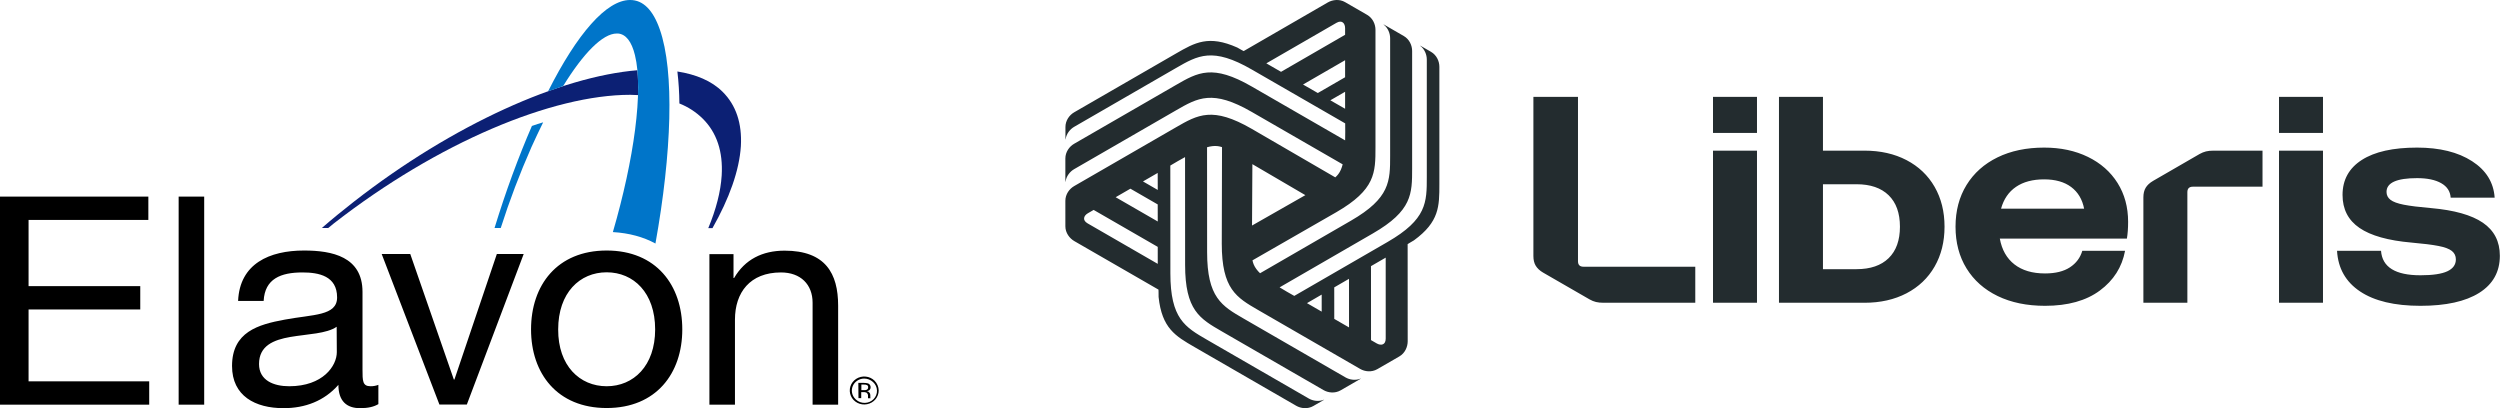 <?xml version="1.0" encoding="utf-8"?><svg width="294" height="48" viewBox="0 0 294 48" fill="none" xmlns="http://www.w3.org/2000/svg">
<path d="M168.284 6.093L167.023 5.365V5.387C167.548 5.797 167.792 6.434 167.792 7.003V20.814C167.792 23.801 167.792 25.792 163.176 28.457L152.207 34.798C151.626 34.472 151.047 34.144 150.481 33.793L161.451 27.451C166.067 24.786 166.067 22.795 166.067 19.808C166.067 19.808 166.067 6.787 166.067 5.994C166.067 5.352 165.757 4.624 165.081 4.233C164.862 4.106 163.293 3.201 162.711 2.865V2.887C163.237 3.296 163.48 3.934 163.48 4.503V18.314C163.48 21.301 163.48 23.292 158.864 25.957L148.182 32.133C147.863 31.824 147.593 31.483 147.436 31.102C147.371 30.945 147.325 30.782 147.29 30.617L157.14 24.962C161.756 22.297 161.756 20.306 161.756 17.319C161.756 17.319 161.756 4.298 161.756 3.505C161.756 2.863 161.446 2.135 160.77 1.744C160.501 1.588 158.186 0.253 158.183 0.251C157.508 -0.14 156.704 -0.033 156.147 0.288C156.147 0.288 148.321 4.813 146.254 6.008L146.002 5.873L145.501 5.589C142.123 4.088 140.529 5.005 138.291 6.297C138.291 6.297 127.014 12.808 126.327 13.204C125.771 13.525 125.296 14.158 125.295 14.939L125.296 16.394L125.314 16.384C125.407 15.724 125.837 15.194 126.33 14.91L138.29 8.004C140.877 6.511 142.601 5.515 147.217 8.18L158.194 14.509C158.202 15.175 158.208 15.842 158.188 16.507L147.209 10.176C142.593 7.511 140.868 8.507 138.281 10.001C138.281 10.001 127.005 16.511 126.318 16.908C125.762 17.229 125.287 17.861 125.286 18.642C125.285 18.895 125.286 20.706 125.286 21.378L125.305 21.368C125.397 20.708 125.827 20.178 126.32 19.893L138.281 12.988C140.868 11.494 142.592 10.499 147.208 13.164L157.898 19.327C157.79 19.758 157.629 20.163 157.378 20.488C157.274 20.623 157.156 20.744 157.03 20.858L147.209 15.155C142.593 12.489 140.868 13.485 138.281 14.979C138.281 14.979 127.005 21.489 126.318 21.886C125.762 22.207 125.287 22.84 125.286 23.62C125.285 23.931 125.287 26.604 125.287 26.607C125.286 27.387 125.78 28.03 126.336 28.351C126.336 28.351 134.169 32.867 136.237 34.059L136.246 34.346L136.25 34.921C136.639 38.597 138.231 39.519 140.468 40.811C140.468 40.811 151.745 47.322 152.432 47.718C152.988 48.039 153.774 48.135 154.45 47.745L155.711 47.017L155.692 47.006C155.074 47.256 154.401 47.148 153.908 46.863L141.947 39.958C139.361 38.465 137.636 37.469 137.636 32.139L137.629 19.469C138.202 19.128 138.776 18.79 139.362 18.474L139.369 31.148C139.369 36.478 141.094 37.474 143.68 38.967C143.68 38.967 154.957 45.478 155.644 45.874C156.2 46.196 156.986 46.291 157.662 45.901C157.881 45.775 159.45 44.869 160.031 44.533L160.013 44.522C159.395 44.772 158.721 44.664 158.228 44.38L146.268 37.474C143.681 35.981 141.957 34.985 141.957 29.655L141.949 17.316C142.377 17.194 142.807 17.131 143.215 17.186C143.383 17.208 143.548 17.25 143.709 17.302L143.68 28.659C143.68 33.989 145.405 34.985 147.992 36.478C147.992 36.478 159.268 42.989 159.955 43.385C160.511 43.707 161.297 43.802 161.973 43.412C162.243 43.257 164.557 41.92 164.559 41.918C165.236 41.529 165.545 40.779 165.545 40.137C165.545 40.137 165.54 31.096 165.538 28.709L165.782 28.558L166.278 28.266C169.267 26.091 169.27 24.252 169.27 21.668V7.854C169.27 7.211 168.959 6.484 168.284 6.093ZM136.145 20.337L136.151 22.337L134.415 21.336C134.415 21.336 135.491 20.714 136.145 20.337ZM132.936 22.189L136.147 24.041L136.151 26.046L131.201 23.192L132.936 22.189ZM127.902 26.269C127.243 25.889 127.455 25.354 127.939 25.075C128.051 25.01 128.613 24.686 128.613 24.686L136.15 29.032L136.151 31.03L128.43 26.573L127.902 26.269ZM154.975 10.94L153.236 9.94L158.184 7.081V9.085L154.975 10.94ZM156.64 2.99L157.168 2.685C157.827 2.304 158.184 2.756 158.184 3.314C158.184 3.444 158.184 4.092 158.184 4.092L150.651 8.447L148.92 7.449L156.64 2.99ZM156.448 11.795L158.184 10.792C158.184 10.792 158.184 12.035 158.184 12.79L156.448 11.795ZM153.51 22.949L147.239 26.523L147.28 19.305L153.51 22.949ZM153.7 35.649L155.43 34.644L155.431 36.648C155.431 36.648 154.354 36.027 153.7 35.649ZM156.909 37.502L156.907 33.795L158.642 32.789L158.645 38.504L156.909 37.502ZM161.906 40.387C161.794 40.322 161.232 39.998 161.232 39.998L161.228 31.298L162.958 30.297L162.959 39.212L162.959 39.822C162.96 40.583 162.39 40.666 161.906 40.387ZM284.643 35.964C287.636 35.964 289.941 35.456 291.558 34.438C293.174 33.42 293.982 31.965 293.982 30.073C293.982 28.397 293.318 27.104 291.989 26.194C290.66 25.284 288.618 24.709 285.864 24.469C284.475 24.35 283.415 24.218 282.685 24.074C281.954 23.93 281.433 23.739 281.122 23.499C280.811 23.26 280.655 22.949 280.655 22.565C280.655 21.488 281.853 20.949 284.248 20.949C285.445 20.949 286.391 21.146 287.085 21.542C287.78 21.937 288.151 22.506 288.199 23.248H293.372C293.252 21.452 292.366 20.021 290.714 18.955C289.061 17.89 286.906 17.357 284.248 17.357C281.421 17.357 279.254 17.842 277.746 18.812C276.237 19.782 275.483 21.153 275.483 22.925C275.483 24.601 276.147 25.895 277.476 26.804C278.805 27.715 280.847 28.289 283.601 28.529C284.966 28.648 286.02 28.78 286.762 28.924C287.504 29.067 288.031 29.265 288.343 29.516C288.654 29.768 288.81 30.097 288.81 30.504C288.81 31.127 288.474 31.594 287.804 31.905C287.133 32.217 286.08 32.372 284.643 32.372C281.697 32.372 280.153 31.415 280.009 29.498H274.836C274.956 31.558 275.86 33.151 277.548 34.276C279.236 35.402 281.601 35.964 284.643 35.964ZM268.011 15.633H273.184V11.394H268.011V15.633ZM268.011 35.605H273.184V17.716H268.011V35.605ZM252.062 23.212V35.605H257.235V22.601C257.235 22.17 257.451 21.955 257.882 21.955H266.072V17.716H260.324C259.965 17.716 259.666 17.746 259.426 17.806C259.187 17.866 258.91 17.973 258.672 18.111L253.212 21.267C252.802 21.505 252.511 21.781 252.332 22.081C252.152 22.38 252.062 22.757 252.062 23.212ZM235.323 24.541C235.634 23.416 236.221 22.56 237.083 21.973C237.945 21.386 239.046 21.093 240.388 21.093C241.704 21.093 242.764 21.392 243.567 21.991C244.369 22.59 244.878 23.44 245.093 24.541L235.323 24.541ZM240.495 35.964C243.177 35.964 245.327 35.366 246.943 34.168C248.56 32.971 249.548 31.415 249.907 29.498H244.878C244.638 30.313 244.153 30.959 243.423 31.438C242.692 31.917 241.717 32.157 240.495 32.157C239.01 32.157 237.813 31.804 236.903 31.097C235.993 30.391 235.418 29.379 235.179 28.061H250.122C250.218 27.511 250.266 26.852 250.266 26.086C250.266 24.362 249.853 22.841 249.027 21.524C248.201 20.207 247.039 19.183 245.542 18.452C244.046 17.722 242.327 17.357 240.388 17.357C238.304 17.357 236.478 17.74 234.909 18.506C233.341 19.273 232.126 20.356 231.263 21.757C230.401 23.158 229.97 24.793 229.97 26.66C229.97 28.529 230.401 30.163 231.263 31.564C232.126 32.965 233.347 34.049 234.927 34.815C236.508 35.581 238.364 35.964 240.495 35.964ZM214.38 31.654V21.667H218.332C219.96 21.667 221.217 22.098 222.104 22.961C222.989 23.823 223.433 25.056 223.433 26.66C223.433 28.265 222.989 29.498 222.104 30.36C221.217 31.223 219.96 31.654 218.332 31.654H214.38ZM209.207 35.605H219.266C221.134 35.605 222.78 35.234 224.205 34.492C225.63 33.749 226.731 32.702 227.51 31.348C228.288 29.996 228.677 28.433 228.677 26.66C228.677 24.888 228.288 23.326 227.51 21.973C226.731 20.62 225.63 19.572 224.205 18.829C222.78 18.087 221.134 17.716 219.266 17.716H214.38V11.394H209.207V35.605ZM201.449 15.633H206.622V11.394H201.449V15.633ZM201.449 35.605H206.622V17.716H201.449V35.605ZM188.589 35.605H199.365V31.366H186.218C185.787 31.366 185.571 31.151 185.571 30.72V11.394H180.327V30.109C180.327 30.564 180.417 30.942 180.596 31.241C180.776 31.54 181.066 31.826 181.468 32.057C181.468 32.057 186.683 35.064 186.936 35.21C187.189 35.356 187.451 35.456 187.691 35.515C187.93 35.575 188.23 35.605 188.589 35.605Z" fill="#232C2F"/>
<g clip-path="url(#clip0_14033_17016)">
<path d="M83.427 47.59H86.431V37.589C86.431 34.404 88.196 32.039 91.844 32.039C94.152 32.039 95.561 33.451 95.561 35.602V47.59H98.565V35.947C98.565 32.154 97.071 29.477 92.269 29.477C89.655 29.477 87.602 30.512 86.329 32.696H86.261V29.888H83.427V47.59ZM65.642 38.739C65.642 34.42 68.187 32.023 71.344 32.023C74.501 32.023 77.046 34.42 77.046 38.739C77.046 43.025 74.501 45.422 71.344 45.422C68.187 45.422 65.625 43.025 65.642 38.739ZM62.451 38.739C62.451 43.912 65.523 47.984 71.344 47.984C77.165 47.984 80.237 43.912 80.237 38.739C80.237 33.533 77.165 29.461 71.344 29.461C65.523 29.461 62.451 33.533 62.451 38.739ZM61.586 29.871H58.429L53.44 44.634H53.372L48.247 29.871H44.887L51.675 47.574H54.9L61.586 29.871ZM44.497 45.258C44.205 45.37 43.894 45.425 43.58 45.422C42.63 45.422 42.63 44.798 42.63 43.435V34.322C42.63 30.183 39.049 29.461 35.757 29.461C31.684 29.461 28.188 31.004 28.001 35.389H31.005C31.141 32.778 33.025 32.039 35.57 32.039C37.488 32.039 39.643 32.45 39.643 34.978C39.643 37.162 36.809 36.965 33.483 37.589C30.36 38.164 27.288 39.035 27.288 43.041C27.288 46.572 30.021 48.001 33.347 48.001C35.893 48.001 38.133 47.147 39.796 45.258C39.796 47.179 40.78 48.001 42.341 48.001C43.292 48.001 43.971 47.836 44.497 47.524V45.258ZM39.609 41.416C39.609 43.025 37.98 45.422 34.009 45.422C32.176 45.422 30.462 44.733 30.462 42.811C30.462 40.66 32.159 39.971 34.145 39.626C36.164 39.281 38.421 39.248 39.592 38.427L39.609 41.416ZM21.009 47.59H24.013V23.122H21.009V47.59ZM0 47.59H17.547V44.848H3.36V36.391H16.495V33.648H3.36V25.864H17.446V23.122H0V47.59Z" fill="black"/>
<path d="M75.027 11.183C75.064 10.208 75.041 9.232 74.959 8.26C65.965 8.999 53.339 14.582 41.646 23.696C40.322 24.73 39.05 25.765 37.845 26.816H38.591C38.812 26.652 39.016 26.471 39.236 26.291C51.54 16.717 64.981 11.15 74.111 11.15C74.416 11.15 74.722 11.166 75.027 11.183Z" fill="#0C2074"/>
<path d="M84.971 10.788C83.682 9.507 81.849 8.752 79.66 8.407C79.807 9.656 79.886 10.911 79.897 12.168C80.922 12.575 81.851 13.178 82.629 13.941C84.293 15.583 85.039 17.833 84.87 20.641C84.751 22.546 84.208 24.632 83.291 26.832H83.784C85.769 23.334 86.94 20.05 87.127 17.193C87.279 14.5 86.55 12.348 84.971 10.788Z" fill="#0C2074"/>
<path d="M77.589 3.449C76.791 1.166 75.62 0 74.11 0H74.093C71.327 0 67.882 3.941 64.454 10.74C65.048 10.526 65.642 10.329 66.219 10.132C68.611 6.24 70.885 3.941 72.532 3.941H72.684C73.601 4.023 74.279 4.877 74.67 6.486C75.688 10.625 74.568 18.737 72.073 27.293C73.991 27.407 75.671 27.867 77.08 28.639C78.997 17.982 79.337 8.424 77.589 3.449Z" fill="#0075C9"/>
<path d="M62.553 14.812C61.772 16.602 61.008 18.523 60.245 20.592C59.498 22.628 58.802 24.714 58.157 26.816H58.887C59.919 23.582 61.126 20.403 62.502 17.291C62.96 16.273 63.418 15.321 63.876 14.385C63.435 14.516 62.994 14.648 62.553 14.812Z" fill="#0075C9"/>
<path d="M102.671 44.929C102.955 45.186 103.121 45.541 103.134 45.917C103.147 46.293 103.005 46.658 102.739 46.933C102.608 47.068 102.45 47.178 102.275 47.255C102.099 47.331 101.91 47.374 101.718 47.38C101.33 47.393 100.952 47.255 100.669 46.998L100.601 46.933C100.399 46.735 100.261 46.485 100.205 46.212C100.149 45.94 100.177 45.657 100.285 45.4C100.394 45.142 100.578 44.922 100.815 44.765C101.052 44.608 101.332 44.523 101.619 44.519C102.011 44.52 102.388 44.667 102.671 44.929ZM102.841 44.765C102.564 44.494 102.198 44.325 101.806 44.286C101.414 44.247 101.02 44.341 100.692 44.552C100.363 44.764 100.121 45.078 100.006 45.443C99.892 45.808 99.911 46.2 100.062 46.552C100.213 46.905 100.486 47.195 100.833 47.375C101.181 47.554 101.583 47.611 101.969 47.535C102.355 47.46 102.702 47.257 102.951 46.962C103.2 46.666 103.335 46.296 103.333 45.914C103.326 45.485 103.15 45.073 102.841 44.765ZM101.891 45.849C101.793 45.884 101.688 45.895 101.585 45.882H101.297V45.225H101.585C101.719 45.213 101.854 45.236 101.976 45.29C102.018 45.32 102.051 45.36 102.072 45.406C102.093 45.452 102.1 45.503 102.094 45.553C102.099 45.617 102.081 45.681 102.044 45.734C102.007 45.788 101.953 45.828 101.891 45.849ZM100.957 46.818H101.28V46.111H101.534C101.663 46.101 101.791 46.124 101.908 46.177C101.97 46.226 102.019 46.289 102.048 46.361C102.078 46.433 102.088 46.511 102.077 46.588V46.834H102.383L102.366 46.818C102.352 46.787 102.346 46.753 102.349 46.719V46.456C102.349 46.355 102.313 46.256 102.247 46.177C102.208 46.128 102.16 46.087 102.104 46.056C102.049 46.025 101.988 46.005 101.925 45.996C102.02 45.987 102.112 45.959 102.196 45.914C102.255 45.873 102.303 45.819 102.335 45.756C102.368 45.693 102.384 45.623 102.383 45.553C102.39 45.457 102.366 45.361 102.314 45.279C102.262 45.197 102.186 45.132 102.094 45.093C101.929 45.047 101.757 45.025 101.585 45.028H100.94L100.957 46.818Z" fill="black"/>
</g>
<defs>
<clipPath id="clip0_14033_17016">
<rect width="103.333" height="48" fill="white"/>
</clipPath>
</defs>
</svg>
